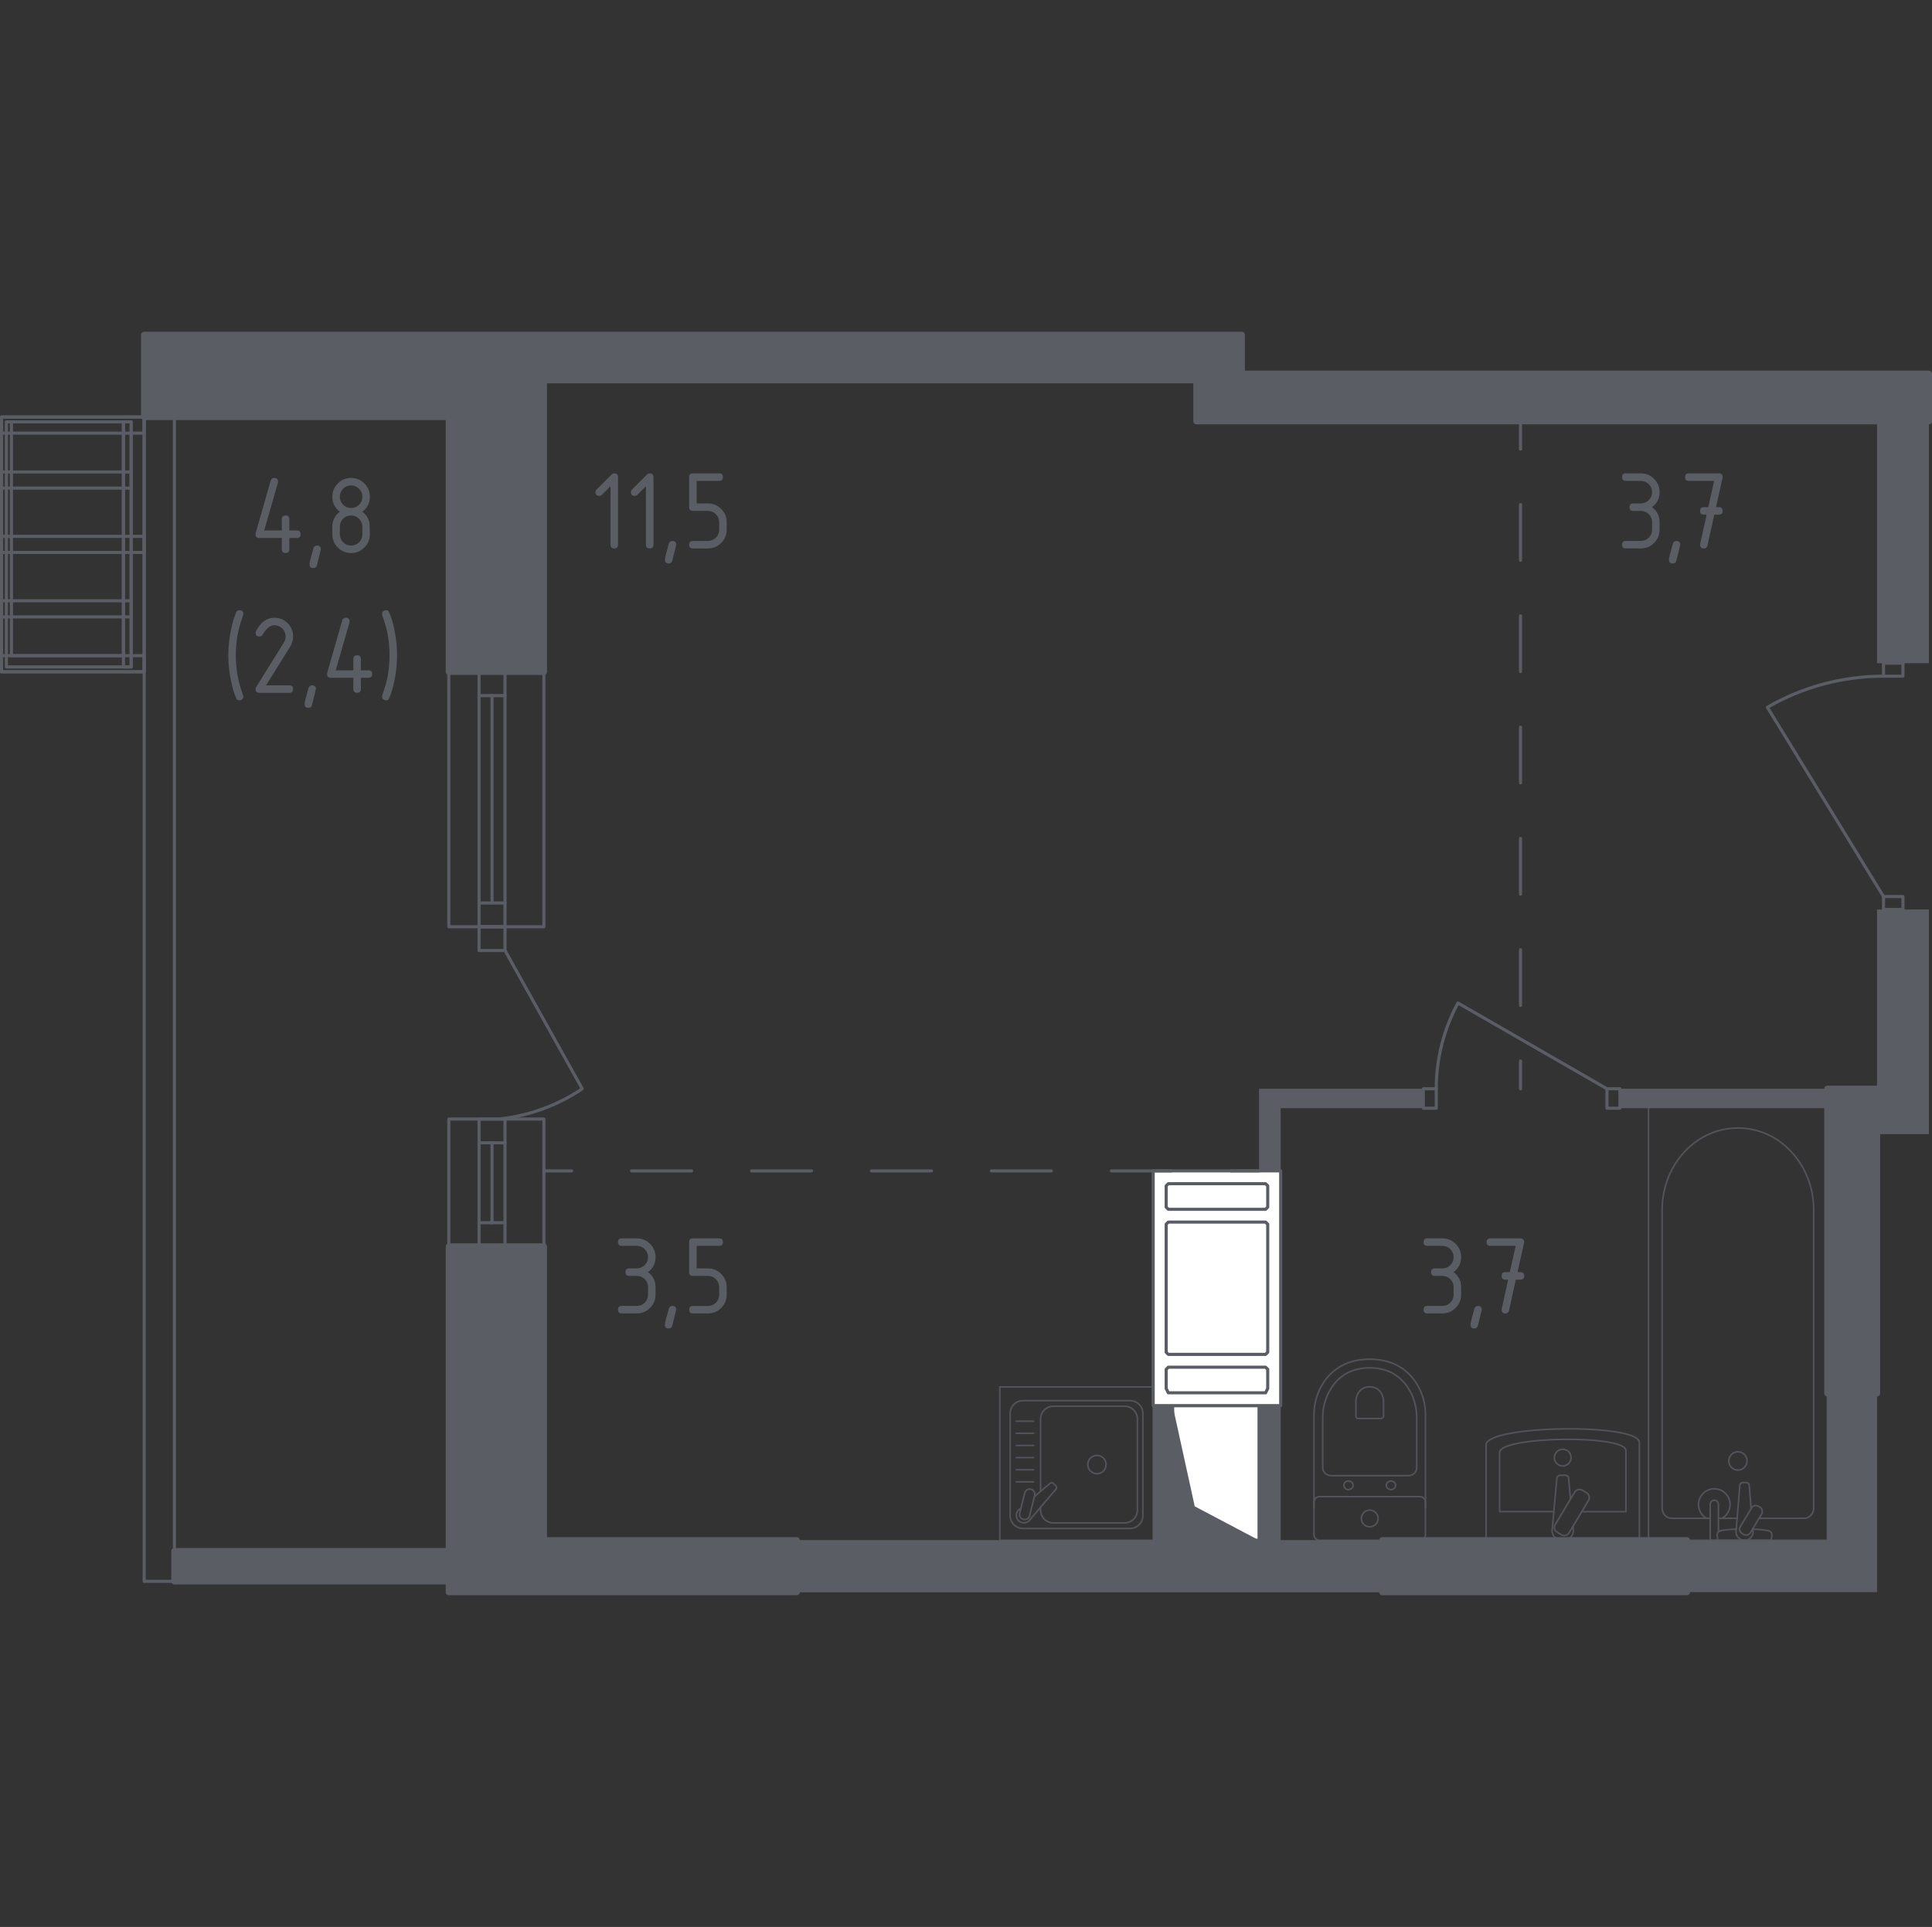 <?xml version="1.0" encoding="utf-8"?>
<!-- Generator: Adobe Illustrator 24.0.2, SVG Export Plug-In . SVG Version: 6.00 Build 0)  -->
<svg version="1.1" xmlns="http://www.w3.org/2000/svg" xmlns:xlink="http://www.w3.org/1999/xlink" x="0px" y="0px"
	 viewBox="0 0 1002.42 1000" style="enable-background:new 0 0 1002.42 1000;" xml:space="preserve">
<rect x="0" y="0" width="1002.42" height="1000" fill="#333333" stroke="none"/>
<style type="text/css">
	.st0{fill:none;stroke:#5B5D65;stroke-width:1.612;stroke-linecap:round;stroke-linejoin:round;stroke-miterlimit:10;}
	.st1{fill:#FFFFFF;stroke:#5B5D65;stroke-width:1.612;stroke-linecap:round;stroke-linejoin:round;stroke-miterlimit:10;}
	.st2{fill:#5B5D65;}
	.st3{opacity:0.8;}
	.st4{fill:none;stroke:#5B5D65;stroke-width:0.806;stroke-linecap:round;stroke-linejoin:round;stroke-miterlimit:10;}
	.st5{fill:none;stroke:#5B5D65;stroke-width:1.612;stroke-linecap:round;stroke-linejoin:round;}
	
		.st6{fill:none;stroke:#5B5D65;stroke-width:1.612;stroke-linecap:round;stroke-linejoin:round;stroke-dasharray:28.875,28.875,0,0,0,0;}
	
		.st7{fill:none;stroke:#5B5D65;stroke-width:1.612;stroke-linecap:round;stroke-linejoin:round;stroke-dasharray:31.117,31.117,0,0,0,0;}
	.st8{fill:#5B5D65;stroke:#5B5D65;stroke-width:3.224;stroke-linecap:round;stroke-linejoin:round;stroke-miterlimit:10;}
</style>
<g id="Слой_1">
</g>
<g id="_x21__x21__x21__Окна_x2C__двери">
	<polyline class="st0" points="74.8,216.37 74.8,820.63 90.49,820.63 90.49,216.37 74.8,216.37 	"/>
	<path class="st0" d="M833.77,565.02l-77.31-44.51c-7.39,13.67-11.26,28.97-11.26,44.51"/>
	<polyline class="st0" points="840.49,565.02 833.77,565.02 833.77,575.11 840.49,575.11 840.49,565.02 	"/>
	<polyline class="st0" points="738.48,565.02 745.2,565.02 745.2,575.11 738.48,575.11 738.48,565.02 	"/>
	<polyline class="st0" points="248.56,580.72 262.02,580.72 262.02,593.05 248.56,593.05 248.56,580.72 	"/>
	<polyline class="st0" points="248.56,480.94 262.02,480.94 262.02,493.27 248.56,493.27 248.56,480.94 	"/>
	<path class="st0" d="M262.02,493.27l40.07,71.75c-12.45,8.39-26.71,13.71-41.61,15.51"/>
	<polyline class="st0" points="248.56,634.53 262.02,634.53 262.02,646.86 248.56,646.86 248.56,634.53 	"/>
	<line class="st0" x1="262.02" y1="634.53" x2="262.02" y2="593.05"/>
	<line class="st0" x1="248.56" y1="634.53" x2="248.56" y2="593.05"/>
	<line class="st0" x1="255.29" y1="634.53" x2="255.29" y2="593.05"/>
	<rect x="232.87" y="580.72" class="st0" width="49.33" height="66.14"/>
	<polyline class="st0" points="248.56,348.65 262.02,348.65 262.02,360.99 248.56,360.99 248.56,348.65 	"/>
	<polyline class="st0" points="248.56,468.61 262.02,468.61 262.02,480.94 248.56,480.94 248.56,468.61 	"/>
	<line class="st0" x1="262.02" y1="468.61" x2="262.02" y2="360.99"/>
	<line class="st0" x1="248.56" y1="468.61" x2="248.56" y2="360.99"/>
	<line class="st0" x1="255.29" y1="468.61" x2="255.29" y2="360.99"/>
	<rect x="232.87" y="348.65" class="st0" width="49.33" height="132.29"/>
	<polyline class="st0" points="977.26,344.17 977.26,350.9 987.35,350.9 987.35,344.17 977.26,344.17 	"/>
	<polyline class="st0" points="977.26,465.25 977.26,471.97 987.35,471.97 987.35,465.25 977.26,465.25 	"/>
	<path class="st0" d="M977.26,350.9c-21.16,0-41.94,5.57-60.26,16.15l60.26,98.2"/>
	<g>
		
			<rect x="-28.34" y="245.52" transform="matrix(-1.836970e-16 1 -1 -1.836970e-16 320.314 244.709)" class="st0" width="132.29" height="73.99"/>
		
			<rect x="30.26" y="215.49" transform="matrix(-1.836970e-16 1 -1 -1.836970e-16 283.558 214.682)" class="st0" width="8.35" height="67.26"/>
		
			<rect x="30.26" y="282.32" transform="matrix(-1.836970e-16 1 -1 -1.836970e-16 350.389 281.514)" class="st0" width="8.35" height="67.26"/>
		
			<rect x="33.63" y="245.52" transform="matrix(-1.836970e-16 1 -1 -1.836970e-16 320.314 244.709)" class="st0" width="8.35" height="73.99"/>
		
			<rect x="33.63" y="307.44" transform="matrix(-1.836970e-16 1 -1 -1.836970e-16 382.233 306.629)" class="st0" width="8.35" height="73.99"/>
		
			<rect x="33.63" y="183.59" transform="matrix(-1.836970e-16 1 -1 -1.836970e-16 258.393 182.788)" class="st0" width="8.35" height="73.99"/>
		
			<rect x="2.46" y="280.49" transform="matrix(-1.836970e-16 1 -1 -1.836970e-16 348.562 216.458)" class="st0" width="127.18" height="4.03"/>
		
			<rect x="-27.9" y="250.13" transform="matrix(-1.836970e-16 1 -1 -1.836970e-16 318.196 246.824)" class="st0" width="127.18" height="64.76"/>
		
			<rect x="-25.69" y="250.53" transform="matrix(-1.836970e-16 1 -1 -1.836970e-16 314.567 244.611)" class="st0" width="121.34" height="58.11"/>
	</g>
</g>
<g id="_x21__x21__x21__Шахты">
	<g>
		<rect x="608.43" y="729.44" class="st1" width="44.84" height="69.89"/>
		<polygon class="st2" points="653.27,799.33 608.43,799.33 608.43,729.44 619.89,781.72 		"/>
	</g>
	<g>
		<polygon class="st1" points="598.34,729.44 628.61,729.44 664.48,729.44 664.48,607.62 628.61,607.62 598.34,607.62 		"/>
		<polygon class="st1" points="656.64,709.5 657.76,710.61 657.76,720.58 656.64,722.79 606.19,722.79 605.07,720.58 605.07,710.61 
			606.19,709.5 		"/>
		<polygon class="st1" points="656.64,634.2 657.76,635.31 657.76,701.75 656.64,702.86 606.19,702.86 605.07,701.75 605.07,635.31 
			606.19,634.2 		"/>
		<polygon class="st1" points="656.64,614.27 657.76,615.37 657.76,626.45 656.64,627.56 606.19,627.56 605.07,626.45 
			605.07,615.37 606.19,614.27 		"/>
	</g>
</g>
<g id="Перегородки">
	<polyline class="st2" points="717.17,826.23 413.36,826.23 413.36,799.33 717.17,799.33 717.17,826.23 	"/>
	<polyline class="st2" points="1000.81,471.97 1000.81,588.56 973.9,588.56 973.9,471.97 1000.81,471.97 	"/>
	<polyline class="st2" points="1000.81,218.61 1000.81,344.17 973.9,344.17 973.9,218.61 1000.81,218.61 	"/>
	<polyline class="st2" points="840.49,575.11 948.12,575.11 948.12,565.02 840.49,565.02 840.49,575.11 	"/>
	<polygon class="st2" points="948.12,723.09 948.12,799.33 875.25,799.33 875.25,826.23 973.9,826.23 973.9,723.09 	"/>
	<polygon class="st2" points="664.48,607.62 664.48,575.11 738.47,575.11 738.47,565.02 653.27,565.02 653.27,607.62 	"/>
	<polygon class="st2" points="598.34,729.44 598.34,799.33 413.36,799.33 413.36,826.23 717.17,826.23 717.17,799.33 664.48,799.33 
		664.48,729.44 653.27,729.44 653.27,799.33 608.43,799.33 608.43,729.44 	"/>
</g>
<g id="_x21__x21__x21__Мебель">
	<g class="st3">
		<rect x="518.74" y="719.73" class="st4" width="79.6" height="79.6"/>
		<path class="st4" d="M530.76,726.86h55.58c3.66,0,6.64,2.97,6.64,6.63v53.07c0,3.66-2.98,6.63-6.64,6.63h-55.58
			c-3.66,0-6.64-2.97-6.64-6.63V733.5C524.12,729.84,527.09,726.86,530.76,726.86z"/>
		<path class="st4" d="M539.91,773.94v-37.55c0-3.66,2.97-6.63,6.64-6.63h36.95c3.66,0,6.64,2.97,6.64,6.63v47.28
			c0,3.66-2.97,6.64-6.64,6.64h-36.95c-3.66,0-6.64-2.97-6.64-6.64v-1.49"/>
		<path class="st4" d="M564.4,760.03c0-2.63,2.12-4.75,4.75-4.75c2.62,0,4.75,2.12,4.75,4.75c0,2.62-2.13,4.75-4.75,4.75
			C566.53,764.78,564.4,762.65,564.4,760.03z"/>
		<path class="st4" d="M529.75,782.56l-1.13,0.96c-1.49,1.26-1.76,3.61-0.42,5.3c0.09,0.12,0.19,0.22,0.29,0.32
			c0.1,0.11,0.21,0.2,0.33,0.29c1.69,1.34,4.04,1.07,5.3-0.42l13.73-16.2c0.48-0.47,0.44-1.28-0.09-1.82l-1.12-1.12
			c-0.53-0.52-1.34-0.57-1.82-0.09l-8.14,6.9"/>
		<path class="st4" d="M534.89,772.85L534.89,772.85c1.42,0.35,2.29,1.8,1.94,3.22l-2.61,10.49c-0.35,1.41-1.79,2.28-3.22,1.93
			c-1.41-0.35-2.28-1.8-1.93-3.22l2.6-10.48C532.03,773.37,533.47,772.5,534.89,772.85z"/>
		<line class="st4" x1="536.32" y1="737.53" x2="527.33" y2="737.53"/>
		<line class="st4" x1="536.32" y1="743.83" x2="527.33" y2="743.83"/>
		<line class="st4" x1="536.32" y1="750.13" x2="527.33" y2="750.13"/>
		<line class="st4" x1="536.32" y1="756.42" x2="527.33" y2="756.42"/>
		<line class="st4" x1="536.32" y1="762.72" x2="527.33" y2="762.72"/>
		<line class="st4" x1="536.32" y1="769.01" x2="527.33" y2="769.01"/>
	</g>
	<g class="st3">
		<g>
			<path class="st4" d="M681.77,782.31v-48.16c0-5.25,1.32-10.44,3.98-15.09c3.8-6.63,11.09-13.7,24.94-13.7
				c13.86,0,21.15,7.07,24.95,13.7c2.66,4.65,3.97,9.84,3.97,15.09v48.16"/>
			<path class="st4" d="M690.73,765.8c-2.45,0-4.43-1.84-4.43-4.12v-25.95c0-4.71,1.11-9.38,3.35-13.57
				c3.2-5.96,9.35-12.32,21.03-12.32c11.67,0,17.83,6.36,21.03,12.32c2.25,4.19,3.35,8.86,3.35,13.57v25.95
				c0,2.28-1.98,4.12-4.43,4.12H690.73z"/>
			<path class="st4" d="M704.82,736.13c-0.72,0-1.31-0.54-1.31-1.21v-7.63c0-1.39,0.33-2.76,0.99-3.99
				c0.93-1.74,2.75-3.62,6.17-3.62c3.43,0,5.25,1.87,6.18,3.62c0.66,1.23,0.99,2.61,0.99,3.99v7.63c0,0.67-0.58,1.21-1.3,1.21
				H704.82z"/>
			<path class="st4" d="M702.06,770.79c0-1.23-1.08-2.23-2.41-2.23c-1.32,0-2.4,0.99-2.4,2.23c0,1.23,1.08,2.24,2.4,2.24
				C700.99,773.03,702.06,772.02,702.06,770.79z"/>
			<path class="st4" d="M724.11,770.79c0-1.23-1.08-2.23-2.41-2.23c-1.32,0-2.4,0.99-2.4,2.23c0,1.23,1.08,2.24,2.4,2.24
				C723.03,773.03,724.11,772.02,724.11,770.79z"/>
			<path class="st4" d="M736.7,776.68h-52.05c-1.6,0-2.89,1.3-2.89,2.89v16.87c0,1.59,1.29,2.89,2.89,2.89h52.05
				c1.6,0,2.89-1.3,2.89-2.89v-16.87C739.6,777.98,738.31,776.68,736.7,776.68z"/>
			<path class="st4" d="M715.02,788.01c0-2.4-1.94-4.34-4.34-4.34c-2.39,0-4.34,1.94-4.34,4.34c0,2.4,1.94,4.34,4.34,4.34
				C713.07,792.34,715.02,790.41,715.02,788.01z"/>
		</g>
		<g>
			<line class="st4" x1="901.3" y1="787.94" x2="891.62" y2="787.94"/>
			<path class="st4" d="M887.34,787.94h-20c-2.73,0-4.94-2.39-4.94-5.33V627.86c0-10.56,3.64-20.75,10.21-28.57
				c15.6-18.55,42.61-18.55,58.21,0c6.58,7.82,10.22,18.01,10.22,28.57v154.75c0,2.94-2.22,5.33-4.95,5.33h-23.42"/>
			<rect x="855.33" y="573.99" class="st4" width="92.79" height="225.34"/>
			<path class="st4" d="M901.72,753.4c-2.62,0-4.75,2.12-4.75,4.75c0,2.62,2.12,4.75,4.75,4.75c2.62,0,4.75-2.13,4.75-4.75
				C906.47,755.52,904.34,753.4,901.72,753.4z"/>
			<path class="st4" d="M891.62,799.32h-4.29v-6.99v-0.48v-11.04c0,0,0.08-2.27,2.14-2.27s2.15,2.27,2.15,2.27v11.04v0.48v2.58"/>
			<g>
				<path class="st4" d="M909.44,793.32l0.12,1.39c0.18,2.21-1.48,4.3-3.91,4.58c-0.16,0.02-0.32,0.03-0.49,0.03
					c-0.16,0-0.33-0.01-0.49-0.03c-2.43-0.29-4.09-2.38-3.92-4.58l1.98-23.96c0-0.76,0.68-1.38,1.53-1.38h1.8
					c0.85,0,1.52,0.62,1.52,1.38l1,12.14"/>
				<path class="st4" d="M913.1,782.11l-0.7-0.43c-1.25-0.75-2.89-0.35-3.64,0.91l-5.79,9.61c-0.75,1.25-0.35,2.88,0.9,3.64
					l0.72,0.42c1.24,0.75,2.88,0.34,3.63-0.9l5.79-9.62C914.75,784.5,914.35,782.86,913.1,782.11z"/>
				<path class="st4" d="M909.32,793.51c3.38,0.18,7.77,0.53,8.95,1.13c1.64,0.84,0.91,3.17,0.91,3.17v1.49h-28.07v-1.49
					c0,0-0.72-2.33,0.92-3.17c1.16-0.59,5.45-0.93,8.81-1.12"/>
			</g>
			<path class="st4" d="M885.48,787.94c-2.51-1.4-4.2-4.08-4.2-7.15c0-4.53,3.67-8.2,8.19-8.2c4.53,0,8.19,3.67,8.19,8.2
				c0,3.07-1.69,5.75-4.2,7.15"/>
		</g>
		<g>
			<path class="st4" d="M771.07,799.33v-49.51c0-10.33,79.52-11.38,79.52-1.23v50.74H771.07z"/>
			<path class="st4" d="M806.2,784.46h-28.15V753.8c0-8.53,65.55-9.4,65.55-1.01v31.68h-22.89"/>
			<path class="st4" d="M816.14,792.06l0.19,2.07c0.23,2.49-1.85,4.85-4.89,5.16c-0.2,0.03-0.41,0.04-0.62,0.04
				c-0.2,0-0.41-0.01-0.61-0.04c-3.03-0.31-5.12-2.67-4.89-5.16l2.47-27c0-0.87,0.86-1.56,1.91-1.56h2.25
				c1.06,0,1.91,0.69,1.91,1.56l0.99,10.84"/>
			<path class="st4" d="M823.22,774.7l-2.21-1.34c-1.36-0.82-3.15-0.38-3.97,0.99l-10.12,16.81c-0.82,1.37-0.38,3.16,0.98,3.97
				l2.21,1.34c1.36,0.82,3.15,0.38,3.97-0.99l10.12-16.82C825.02,777.3,824.58,775.51,823.22,774.7z"/>
			<path class="st4" d="M815.15,756.44c0-2.4-1.94-4.34-4.33-4.34c-2.39,0-4.33,1.94-4.33,4.34c0,2.39,1.94,4.33,4.33,4.33
				C813.21,760.77,815.15,758.83,815.15,756.44z"/>
		</g>
	</g>
</g>
<g id="Пунктир">
	<g>
		<g>
			<line class="st5" x1="788.92" y1="565.02" x2="788.92" y2="550.63"/>
			<line class="st6" x1="788.92" y1="521.75" x2="788.92" y2="233"/>
			<line class="st5" x1="788.92" y1="233" x2="788.92" y2="218.61"/>
		</g>
	</g>
	<g>
		<g>
			<line class="st5" x1="282.2" y1="607.62" x2="296.59" y2="607.62"/>
			<line class="st7" x1="327.71" y1="607.62" x2="638.88" y2="607.62"/>
			<line class="st5" x1="638.88" y1="607.62" x2="653.27" y2="607.62"/>
		</g>
	</g>
</g>
<g id="Несущие">
	<g>
		<polygon class="st8" points="644.3,193.95 644.3,173.77 74.8,173.77 74.8,216.37 232.87,216.37 232.87,348.65 282.2,348.65 
			282.2,197.31 620.76,197.31 620.76,218.61 1000.81,218.61 1000.81,193.95 		"/>
		<polyline class="st8" points="973.9,723.09 973.9,565.02 948.12,565.02 948.12,723.09 973.9,723.09 		"/>
		<polyline class="st8" points="717.17,826.23 875.25,826.23 875.25,799.33 717.17,799.33 717.17,826.23 		"/>
		<polygon class="st8" points="413.36,799.33 282.2,799.33 282.2,646.86 232.87,646.86 232.87,804.93 90.49,804.93 90.49,820.63 
			232.87,820.63 232.87,826.23 413.36,826.23 		"/>
	</g>
</g>
<g id="Слой_12">
</g>
<g id="_x21__x21__x21__Лифты_x2C__лестницы">
</g>
<g id="_x21__x21__x21__Площади">
	<g>
		<path class="st2" d="M851.33,265.14h-3.9c-1.3,0-1.95-0.65-1.95-1.95s0.65-1.95,1.95-1.95h3.9c1.63,0,3.02-0.57,4.15-1.7
			c1.13-1.13,1.7-2.51,1.7-4.15c0-1.61-0.57-2.99-1.71-4.13c-1.14-1.14-2.52-1.71-4.13-1.71h-7.79c-1.3,0-1.95-0.65-1.95-1.95
			s0.65-1.95,1.95-1.95h7.79c2.7,0,4.99,0.95,6.89,2.86c1.9,1.91,2.85,4.2,2.85,6.88c0,3.23-1.3,5.83-3.9,7.79
			c2.6,1.97,3.9,4.57,3.9,7.79v3.9c0,2.7-0.96,4.99-2.86,6.89c-1.91,1.9-4.2,2.85-6.88,2.85h-7.79c-1.3,0-1.95-0.65-1.95-1.95
			s0.65-1.95,1.95-1.95h7.79c1.63,0,3.02-0.57,4.15-1.7c1.13-1.13,1.7-2.51,1.7-4.15v-3.9c0-1.61-0.57-2.99-1.71-4.13
			C854.33,265.71,852.95,265.14,851.33,265.14z"/>
		<path class="st2" d="M869.84,280.73c1.3,0,1.95,0.64,1.95,1.92c0,0.18-0.67,2.94-2.01,8.29c-0.24,0.98-0.87,1.48-1.89,1.48
			c-1.3,0-1.95-0.65-1.95-1.95c0-0.89,0.67-3.64,2.01-8.27C868.23,281.22,868.85,280.73,869.84,280.73z"/>
		<path class="st2" d="M885.49,267.09l-1.45,0c-1.3,0-1.95-0.65-1.95-1.95s0.65-1.95,1.94-1.95l2.3,0l3.06-13.63h-13.14
			c-1.3,0-1.95-0.65-1.95-1.95s0.65-1.95,1.95-1.95h15.59c1.28,0,1.93,0.63,1.95,1.89c0,0.12-0.02,0.28-0.06,0.47l-3.37,15.17
			l1.48,0c1.3,0,1.95,0.65,1.95,1.95s-0.65,1.95-1.96,1.95l-2.37,0l-3.53,16c-0.24,1.02-0.86,1.54-1.86,1.54
			c-1.32,0-1.98-0.65-1.98-1.95c0-0.2,0.01-0.34,0.04-0.44L885.49,267.09z"/>
	</g>
	<g>
		<path class="st2" d="M132.58,277.25c0-0.22,0.02-0.39,0.06-0.53l7.79-27.28c0.28-0.94,0.91-1.42,1.89-1.42
			c1.3,0,1.95,0.65,1.95,1.95c0,0.18-0.02,0.37-0.07,0.56l-7.11,24.76h9.12v-5.85c0-1.3,0.65-1.95,1.95-1.95s1.95,0.65,1.95,1.95
			v5.85h3.9c1.3,0,1.95,0.65,1.95,1.95s-0.65,1.95-1.95,1.95h-3.9v5.84c0,1.3-0.65,1.95-1.95,1.95s-1.95-0.65-1.95-1.95v-5.84
			h-11.69C133.23,279.2,132.58,278.55,132.58,277.25z"/>
		<path class="st2" d="M164.51,283.1c1.3,0,1.95,0.64,1.95,1.92c0,0.18-0.67,2.94-2.01,8.29c-0.24,0.98-0.87,1.48-1.89,1.48
			c-1.3,0-1.95-0.65-1.95-1.95c0-0.89,0.67-3.64,2.01-8.27C162.9,283.59,163.53,283.1,164.51,283.1z"/>
		<path class="st2" d="M182.17,287c-2.7,0-4.99-0.95-6.89-2.85s-2.85-4.2-2.85-6.89v-3.9c0-3.23,1.3-5.82,3.9-7.79
			c-2.6-1.97-3.9-4.57-3.9-7.79c0-2.7,0.95-4.99,2.85-6.89s4.2-2.85,6.89-2.85c2.7,0,4.99,0.95,6.89,2.85
			c1.9,1.9,2.85,4.2,2.85,6.89c0,3.23-1.3,5.83-3.9,7.79c1.87,1.42,3.05,3.16,3.54,5.23c0.24,1.04,0.35,3.2,0.35,6.46
			c0,2.7-0.95,4.99-2.85,6.89C187.16,286.05,184.86,287,182.17,287z M182.17,263.62c1.63,0,3.02-0.57,4.15-1.7
			c1.13-1.13,1.7-2.51,1.7-4.15c0-1.61-0.57-2.99-1.71-4.13c-1.14-1.14-2.52-1.71-4.13-1.71c-1.63,0-3.02,0.57-4.15,1.7
			s-1.7,2.51-1.7,4.15s0.57,3.02,1.7,4.15S180.53,263.62,182.17,263.62z M182.17,283.1c1.63,0,3.02-0.57,4.15-1.7
			c1.13-1.13,1.7-2.51,1.7-4.15v-3.9c0-1.61-0.57-2.99-1.71-4.13c-1.14-1.14-2.52-1.71-4.13-1.71c-1.63,0-3.02,0.57-4.15,1.7
			c-1.13,1.13-1.7,2.51-1.7,4.15v3.9c0,1.63,0.57,3.02,1.7,4.15S180.53,283.1,182.17,283.1z"/>
		<path class="st2" d="M122.36,340.06c0,3.94,0.38,7.84,1.15,11.72c0.45,2.32,1.32,5.32,2.6,9c0.1,0.28,0.15,0.51,0.15,0.71
			c0,0.53-0.2,0.99-0.59,1.37s-0.86,0.58-1.39,0.58c-0.83,0-1.38-0.31-1.65-0.92c-1.08-2.32-2.05-5.57-2.89-9.74
			c-0.85-4.17-1.27-8.41-1.27-12.72c0-4.31,0.42-8.55,1.27-12.72c0.85-4.17,1.81-7.42,2.89-9.74c0.28-0.61,0.83-0.92,1.65-0.92
			c1.32,0,1.98,0.65,1.98,1.95c0,0.2-0.05,0.43-0.15,0.71c-1.28,3.68-2.14,6.68-2.6,9C122.74,332.22,122.36,336.12,122.36,340.06z"
			/>
		<path class="st2" d="M142.36,320.58c2.7,0,4.99,0.95,6.89,2.85c1.9,1.9,2.85,4.2,2.85,6.89c0,1.85-0.59,3.72-1.77,5.61
			l-12.28,19.72h12.1c1.3,0,1.95,0.65,1.95,1.95s-0.65,1.95-1.95,1.95h-15.59c-1.3,0-1.95-0.65-1.95-1.95
			c0-0.39,0.11-0.77,0.33-1.12l14.29-22.94c0.65-1.04,0.98-2.12,0.98-3.22c0-1.61-0.57-2.99-1.71-4.13
			c-1.14-1.14-2.52-1.71-4.13-1.71c-2.21,0-4.24,1.63-6.11,4.9c-0.35,0.63-0.92,0.94-1.68,0.94c-1.3,0-1.95-0.65-1.95-1.95
			c0-0.29,0.06-0.56,0.18-0.8C135.21,322.91,138.4,320.58,142.36,320.58z"/>
		<path class="st2" d="M161.94,355.65c1.3,0,1.95,0.64,1.95,1.92c0,0.18-0.67,2.94-2.01,8.29c-0.24,0.98-0.87,1.48-1.89,1.48
			c-1.3,0-1.95-0.65-1.95-1.95c0-0.89,0.67-3.64,2.01-8.27C160.33,356.14,160.96,355.65,161.94,355.65z"/>
		<path class="st2" d="M169.7,349.8c0-0.22,0.02-0.39,0.06-0.53l7.79-27.28c0.28-0.94,0.91-1.42,1.89-1.42
			c1.3,0,1.95,0.65,1.95,1.95c0,0.18-0.02,0.37-0.07,0.56l-7.11,24.76h9.12v-5.85c0-1.3,0.65-1.95,1.95-1.95s1.95,0.65,1.95,1.95
			v5.85h3.9c1.3,0,1.95,0.65,1.95,1.95s-0.65,1.95-1.95,1.95h-3.9v5.84c0,1.3-0.65,1.95-1.95,1.95s-1.95-0.65-1.95-1.95v-5.84
			h-11.69C170.34,351.75,169.7,351.1,169.7,349.8z"/>
		<path class="st2" d="M202.12,340.06c0-3.94-0.38-7.84-1.15-11.72c-0.43-2.18-1.31-5.19-2.63-9c-0.08-0.24-0.12-0.47-0.12-0.71
			c0-0.53,0.2-0.99,0.59-1.37c0.39-0.38,0.86-0.58,1.39-0.58c0.83,0,1.38,0.31,1.65,0.92c1.08,2.32,2.05,5.57,2.89,9.74
			c0.85,4.17,1.27,8.41,1.27,12.72c0,4.31-0.42,8.55-1.27,12.72c-0.85,4.17-1.81,7.42-2.89,9.74c-0.28,0.61-0.83,0.92-1.65,0.92
			c-0.51,0-0.97-0.2-1.37-0.59c-0.4-0.39-0.61-0.85-0.61-1.36c0-0.24,0.04-0.47,0.12-0.71c1.32-3.82,2.19-6.82,2.63-9
			C201.74,347.9,202.12,344,202.12,340.06z"/>
	</g>
	<g>
		<path class="st2" d="M316.75,252.32l-4.48,4.48c-0.38,0.37-0.83,0.55-1.36,0.55c-1.3,0-1.95-0.65-1.95-1.95
			c0-0.53,0.19-0.98,0.56-1.36l7.62-7.62c0.51-0.51,1.03-0.77,1.57-0.77c1.3,0,1.95,0.65,1.95,1.95v35.07c0,1.3-0.65,1.95-1.95,1.95
			c-1.3,0-1.95-0.65-1.95-1.95V252.32z"/>
		<path class="st2" d="M335.14,252.32l-4.48,4.48c-0.38,0.37-0.83,0.55-1.36,0.55c-1.3,0-1.95-0.65-1.95-1.95
			c0-0.53,0.19-0.98,0.56-1.36l7.62-7.62c0.51-0.51,1.03-0.77,1.57-0.77c1.3,0,1.95,0.65,1.95,1.95v35.07c0,1.3-0.65,1.95-1.95,1.95
			c-1.3,0-1.95-0.65-1.95-1.95V252.32z"/>
		<path class="st2" d="M348.89,280.73c1.3,0,1.95,0.64,1.95,1.92c0,0.18-0.67,2.94-2.01,8.29c-0.24,0.98-0.87,1.48-1.89,1.48
			c-1.3,0-1.95-0.65-1.95-1.95c0-0.89,0.67-3.64,2.01-8.27C347.27,281.22,347.9,280.73,348.89,280.73z"/>
		<path class="st2" d="M357.55,263.19v-15.59c0-1.3,0.65-1.95,1.95-1.95h13.64c1.3,0,1.95,0.65,1.95,1.95s-0.65,1.95-1.95,1.95
			h-11.69v11.69h5.85c2.7,0,4.99,0.96,6.89,2.86c1.9,1.91,2.85,4.2,2.85,6.88v3.9c0,2.7-0.96,4.99-2.86,6.89
			c-1.91,1.9-4.2,2.85-6.88,2.85h-7.79c-1.3,0-1.95-0.65-1.95-1.95s0.65-1.95,1.95-1.95h7.79c1.63,0,3.02-0.57,4.15-1.7
			c1.13-1.13,1.7-2.51,1.7-4.15v-3.9c0-1.61-0.57-2.99-1.71-4.13c-1.14-1.14-2.52-1.71-4.13-1.71h-7.79
			C358.2,265.14,357.55,264.49,357.55,263.19z"/>
	</g>
	<g>
		<path class="st2" d="M748.36,662.13h-3.9c-1.3,0-1.95-0.65-1.95-1.95s0.65-1.95,1.95-1.95h3.9c1.63,0,3.02-0.57,4.15-1.7
			c1.13-1.13,1.7-2.51,1.7-4.15c0-1.61-0.57-2.99-1.71-4.13c-1.14-1.14-2.52-1.71-4.13-1.71h-7.79c-1.3,0-1.95-0.65-1.95-1.95
			s0.65-1.95,1.95-1.95h7.79c2.7,0,4.99,0.95,6.89,2.86c1.9,1.91,2.85,4.2,2.85,6.88c0,3.23-1.3,5.83-3.9,7.79
			c2.6,1.97,3.9,4.57,3.9,7.79v3.9c0,2.7-0.96,4.99-2.86,6.89c-1.91,1.9-4.2,2.85-6.88,2.85h-7.79c-1.3,0-1.95-0.65-1.95-1.95
			s0.65-1.95,1.95-1.95h7.79c1.63,0,3.02-0.57,4.15-1.7c1.13-1.13,1.7-2.51,1.7-4.15v-3.9c0-1.61-0.57-2.99-1.71-4.13
			C751.35,662.7,749.97,662.13,748.36,662.13z"/>
		<path class="st2" d="M766.87,677.72c1.3,0,1.95,0.64,1.95,1.92c0,0.18-0.67,2.94-2.01,8.29c-0.24,0.98-0.87,1.48-1.89,1.48
			c-1.3,0-1.95-0.65-1.95-1.95c0-0.89,0.67-3.64,2.01-8.27C765.25,678.21,765.88,677.72,766.87,677.72z"/>
		<path class="st2" d="M782.51,664.08l-1.45,0c-1.3,0-1.95-0.65-1.95-1.95s0.65-1.95,1.94-1.95l2.3,0l3.06-13.63h-13.14
			c-1.3,0-1.95-0.65-1.95-1.95s0.65-1.95,1.95-1.95h15.59c1.28,0,1.93,0.63,1.95,1.89c0,0.12-0.02,0.28-0.06,0.47l-3.37,15.17
			l1.48,0c1.3,0,1.95,0.65,1.95,1.95s-0.65,1.95-1.96,1.95l-2.37,0l-3.53,16c-0.24,1.02-0.86,1.54-1.86,1.54
			c-1.32,0-1.98-0.65-1.98-1.95c0-0.2,0.01-0.34,0.04-0.44L782.51,664.08z"/>
	</g>
	<g>
		<path class="st2" d="M330.38,662.13h-3.9c-1.3,0-1.95-0.65-1.95-1.95s0.65-1.95,1.95-1.95h3.9c1.63,0,3.02-0.57,4.15-1.7
			c1.13-1.13,1.7-2.51,1.7-4.15c0-1.61-0.57-2.99-1.71-4.13c-1.14-1.14-2.52-1.71-4.13-1.71h-7.79c-1.3,0-1.95-0.65-1.95-1.95
			s0.65-1.95,1.95-1.95h7.79c2.7,0,4.99,0.95,6.89,2.86c1.9,1.91,2.85,4.2,2.85,6.88c0,3.23-1.3,5.83-3.9,7.79
			c2.6,1.97,3.9,4.57,3.9,7.79v3.9c0,2.7-0.96,4.99-2.86,6.89c-1.91,1.9-4.2,2.85-6.88,2.85h-7.79c-1.3,0-1.95-0.65-1.95-1.95
			s0.65-1.95,1.95-1.95h7.79c1.63,0,3.02-0.57,4.15-1.7c1.13-1.13,1.7-2.51,1.7-4.15v-3.9c0-1.61-0.57-2.99-1.71-4.13
			C333.37,662.7,331.99,662.13,330.38,662.13z"/>
		<path class="st2" d="M348.89,677.72c1.3,0,1.95,0.64,1.95,1.92c0,0.18-0.67,2.94-2.01,8.29c-0.24,0.98-0.87,1.48-1.89,1.48
			c-1.3,0-1.95-0.65-1.95-1.95c0-0.89,0.67-3.64,2.01-8.27C347.27,678.21,347.9,677.72,348.89,677.72z"/>
		<path class="st2" d="M357.55,660.18V644.6c0-1.3,0.65-1.95,1.95-1.95h13.64c1.3,0,1.95,0.65,1.95,1.95s-0.65,1.95-1.95,1.95
			h-11.69v11.69h5.85c2.7,0,4.99,0.96,6.89,2.86c1.9,1.91,2.85,4.2,2.85,6.88v3.9c0,2.7-0.96,4.99-2.86,6.89
			c-1.91,1.9-4.2,2.85-6.88,2.85h-7.79c-1.3,0-1.95-0.65-1.95-1.95s0.65-1.95,1.95-1.95h7.79c1.63,0,3.02-0.57,4.15-1.7
			c1.13-1.13,1.7-2.51,1.7-4.15v-3.9c0-1.61-0.57-2.99-1.71-4.13c-1.14-1.14-2.52-1.71-4.13-1.71h-7.79
			C358.2,662.13,357.55,661.48,357.55,660.18z"/>
	</g>
</g>
<g id="_x21__x21__x21__Таблички">
</g>
<g id="_x21__x21__x21__Этаж_x2C__секции">
</g>
</svg>
